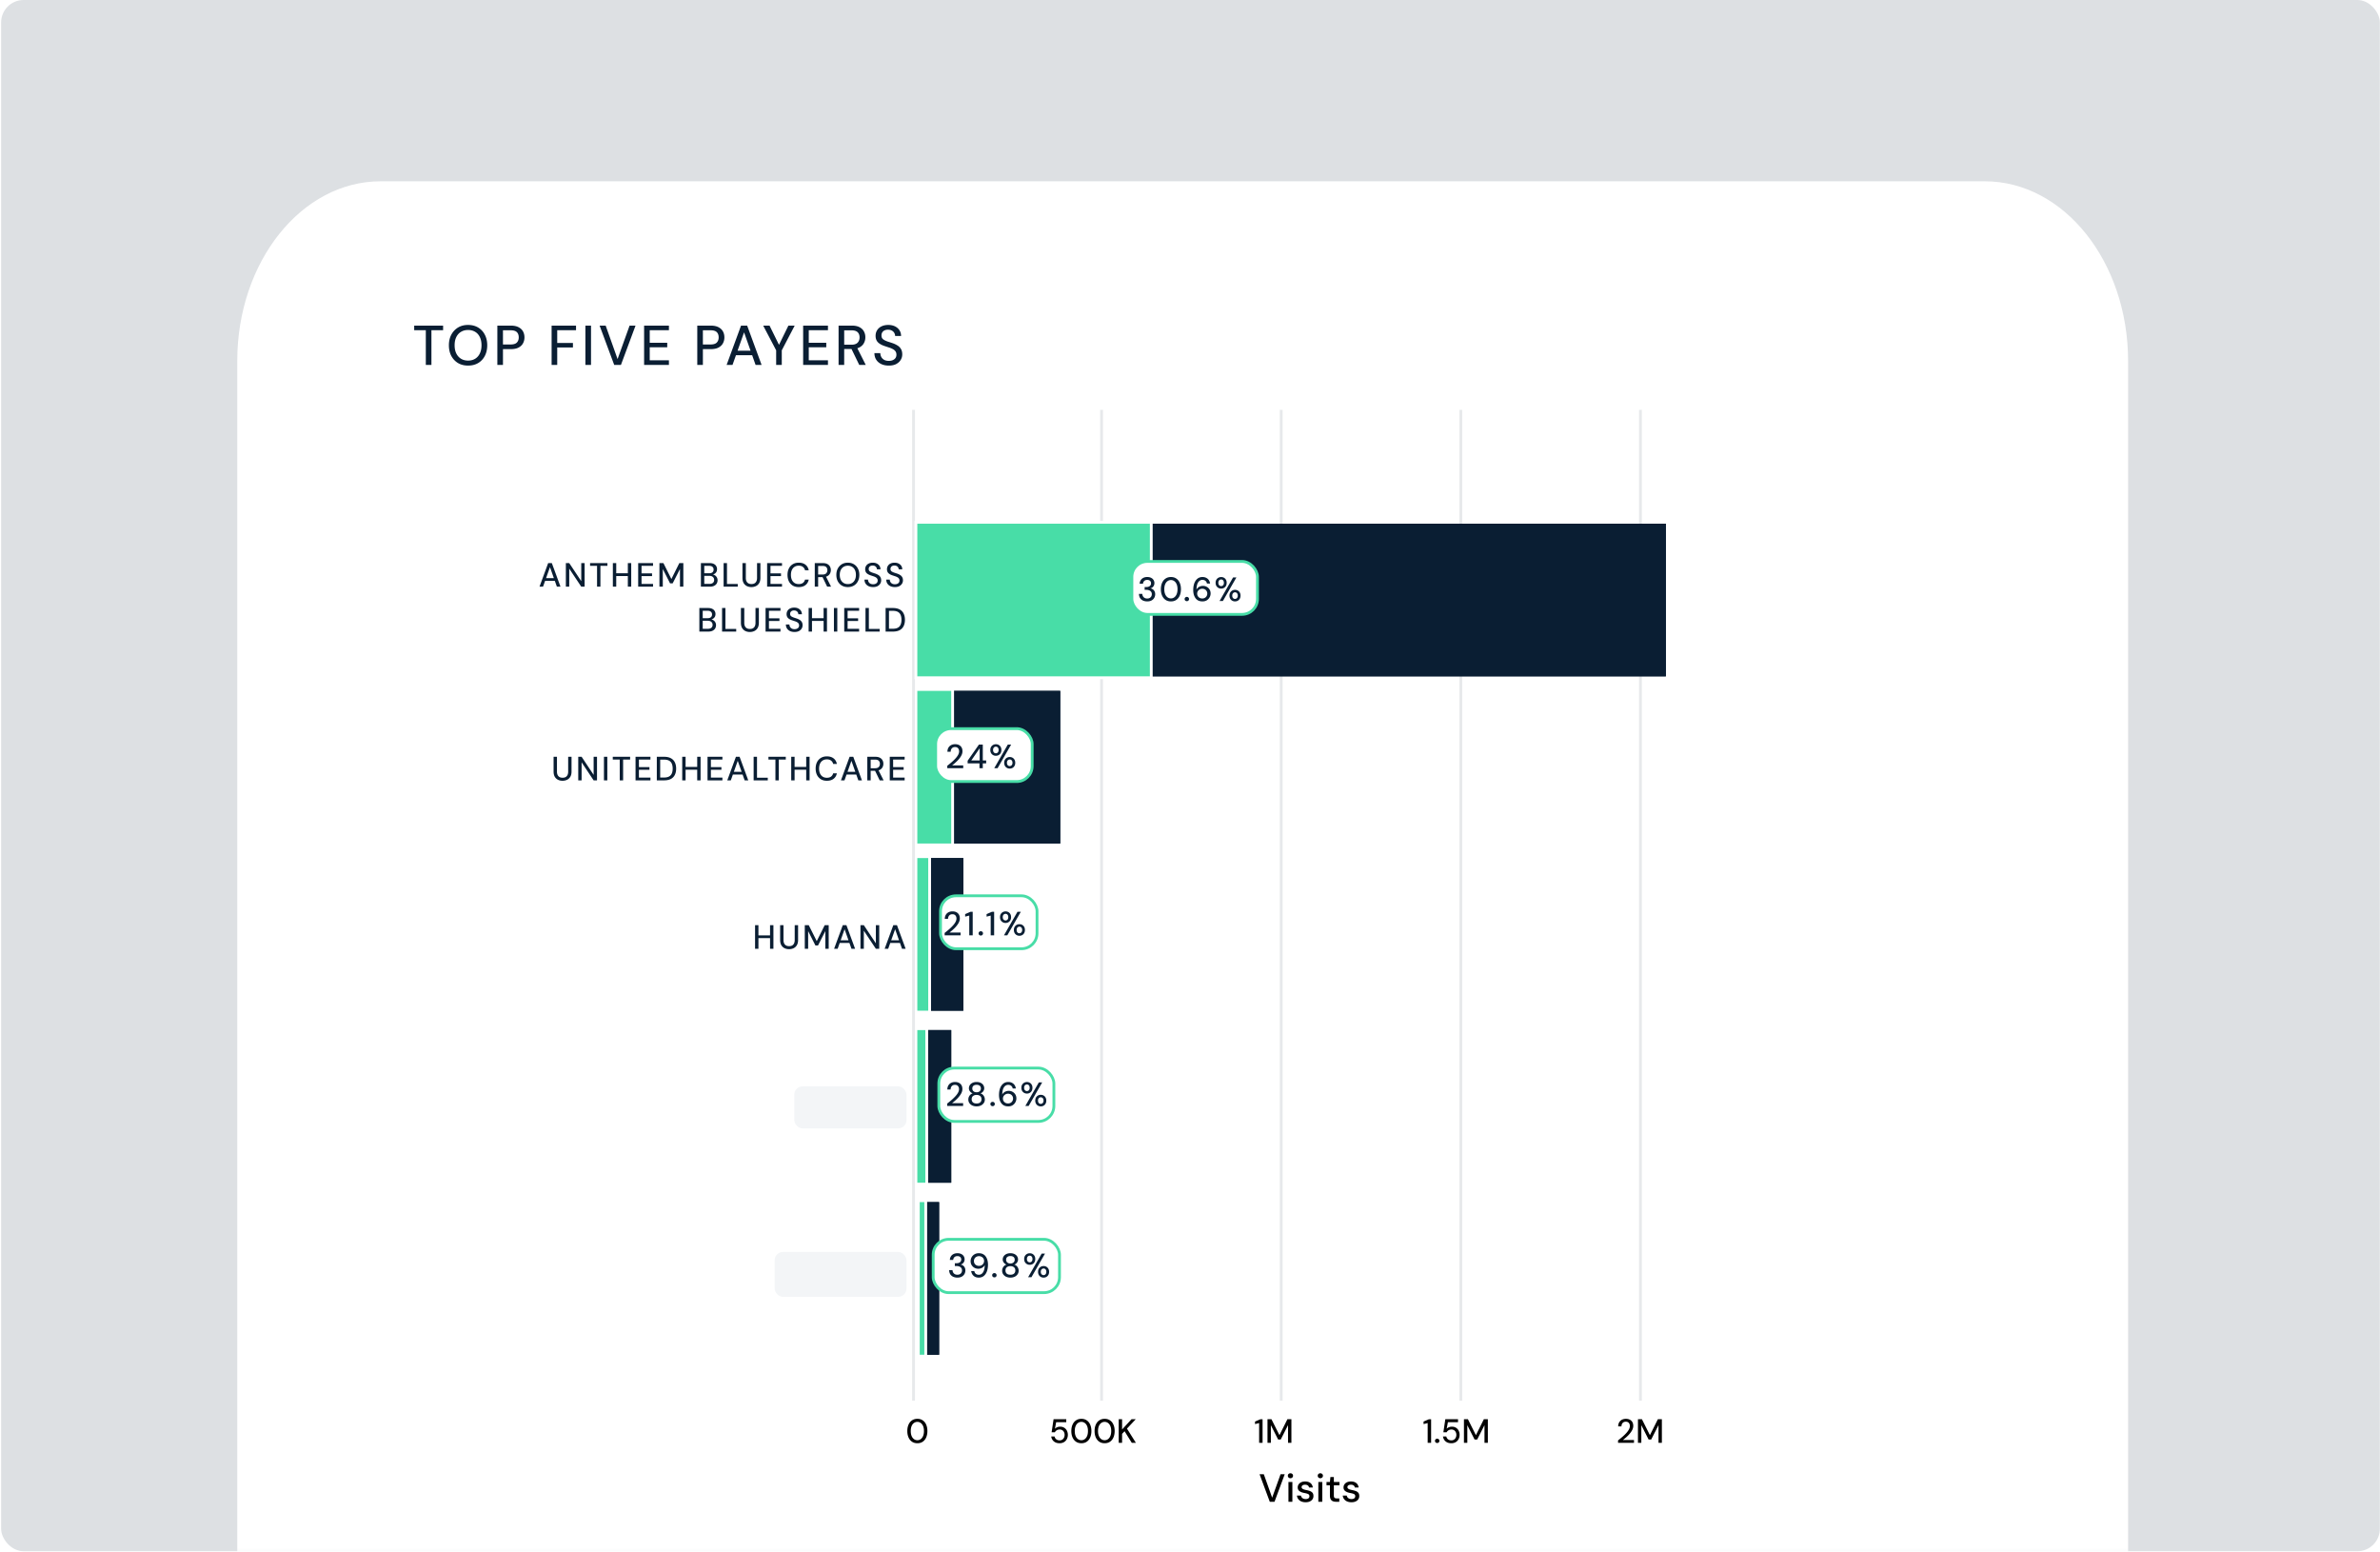 <svg xmlns="http://www.w3.org/2000/svg" width="848" height="553" fill="none"><rect width="100%" height="100%" fill="#808080" stroke="none"/><g clip-path="url(#a)"><path fill="#fff" d="M0 0h848v553H0z"/><rect width="847.534" height="552.627" x=".404" fill="#DDE0E3" rx="8"/><mask id="b" width="708" height="549" x="70" y="4" maskUnits="userSpaceOnUse" style="mask-type:alpha"><rect width="707.816" height="548.841" x="70" y="4" fill="#EDEDED" rx="8"/></mask><g mask="url(#b)"><mask id="c" width="792" height="645" x="26" y="21" maskUnits="userSpaceOnUse" style="mask-type:alpha"><rect width="791.175" height="644.554" x="26.471" y="21.033" fill="#EDEDED" rx="8"/></mask><g mask="url(#c)"><path fill="#fff" d="M84.538 128.623c0-35.368 22.872-64.039 51.087-64.039h571.536c28.214 0 51.087 28.671 51.087 64.039V735.83c0 35.368-22.873 64.039-51.087 64.039H135.625c-28.215 0-51.087-28.671-51.087-64.039V128.623Z"/></g></g><path fill="#0A1E33" d="M326.839 246.124h50.925v54.377h-50.925z"/><path fill="#0A1E33" d="M326.839 246.124h50.925v54.377h-50.925z"/><path fill="#0A1E33" d="M326.339 245.624h13.084v55.377h-13.084z"/><path fill="#48DDA7" d="M326.339 245.624h13.084v55.377h-13.084z"/><path stroke="#fff" d="M326.339 245.624h13.084v55.377h-13.084z"/><path fill="#0A1E33" d="M326.839 305.68h16.4v54.377h-16.4z"/><path fill="#0A1E33" d="M326.839 305.68h16.4v54.377h-16.4z"/><path fill="#0A1E33" d="M326.339 305.18h4.891v55.377h-4.891z"/><path fill="#48DDA7" d="M326.339 305.18h4.891v55.377h-4.891z"/><path stroke="#fff" d="M326.339 305.18h4.891v55.377h-4.891z"/><path fill="#0A1E33" d="M326.839 366.962h12.084v54.377h-12.084z"/><path fill="#0A1E33" d="M326.839 366.962h12.084v54.377h-12.084z"/><path fill="#0A1E33" d="M326.339 366.462h3.867v55.377h-3.867z"/><path fill="#48DDA7" d="M326.339 366.462h3.867v55.377h-3.867z"/><path stroke="#fff" d="M326.339 366.462h3.867v55.377h-3.867z"/><path fill="#0A1E33" d="M327.702 428.245h6.905v54.377h-6.905z"/><path fill="#0A1E33" d="M327.702 428.245h6.905v54.377h-6.905z"/><path fill="#0A1E33" d="M327.202 427.745h2.638v55.377h-2.638z"/><path fill="#48DDA7" d="M327.202 427.745h2.638v55.377h-2.638z"/><path stroke="#fff" d="M327.202 427.745h2.638v55.377h-2.638z"/><path fill="#0A1E33" d="m192.226 209 3.084-8.4h1.308l3.084 8.4h-1.284l-2.46-6.96-2.472 6.96h-1.26Zm1.392-2.076.336-.96h3.948l.336.96h-4.62Zm8.001 2.076v-8.4h1.2l4.284 6.444V200.6h1.2v8.4h-1.2l-4.284-6.432V209h-1.2Zm11.113 0v-7.416h-2.484v-.984h6.18v.984h-2.496V209h-1.2Zm10.972 0v-8.4h1.2v8.4h-1.2Zm-5.34 0v-8.4h1.2v8.4h-1.2Zm.996-3.792v-.984h4.608v.984h-4.608Zm8.021 3.792v-8.4h5.304v.984h-4.104v2.688h3.744v.96h-3.744v2.784h4.104V209h-5.304Zm7.575 0v-8.4h1.416l2.844 5.676 2.832-5.676h1.428v8.4h-1.2v-6.3l-2.604 5.124h-.924l-2.592-5.112V209h-1.2Zm14.776 0v-8.4h3.108c.584 0 1.072.096 1.464.288.392.184.684.44.876.768.2.32.3.684.3 1.092 0 .424-.092.78-.276 1.068a1.909 1.909 0 0 1-.732.672c-.296.152-.616.24-.96.264l.168-.12a1.93 1.93 0 0 1 1.008.3c.304.184.544.432.72.744.176.312.264.656.264 1.032 0 .432-.104.824-.312 1.176-.208.344-.516.616-.924.816-.408.2-.908.3-1.5.3h-3.204Zm1.2-.996h1.848c.528 0 .936-.12 1.224-.36.296-.248.444-.596.444-1.044 0-.44-.152-.792-.456-1.056-.296-.264-.708-.396-1.236-.396h-1.824v2.856Zm0-3.78h1.776c.504 0 .888-.116 1.152-.348.264-.24.396-.568.396-.984 0-.4-.132-.716-.396-.948-.264-.24-.66-.36-1.188-.36h-1.74v2.64Zm6.891 4.776v-8.4h1.2v7.452h3.84V209h-5.04Zm9.898.144a3.647 3.647 0 0 1-1.608-.348 2.77 2.77 0 0 1-1.152-1.08c-.28-.488-.42-1.108-.42-1.86V200.6h1.2v5.268c0 .504.084.92.252 1.248.168.32.4.56.696.72.304.152.656.228 1.056.228.408 0 .76-.076 1.056-.228.296-.16.524-.4.684-.72.168-.328.252-.744.252-1.248V200.6h1.2v5.256c0 .752-.144 1.372-.432 1.86-.288.48-.676.84-1.164 1.08a3.725 3.725 0 0 1-1.62.348Zm5.605-.144v-8.4h5.304v.984h-4.104v2.688h3.744v.96h-3.744v2.784h4.104V209h-5.304Zm11.259.144c-.824 0-1.536-.18-2.136-.54a3.744 3.744 0 0 1-1.38-1.524c-.32-.656-.48-1.416-.48-2.28 0-.856.16-1.612.48-2.268a3.646 3.646 0 0 1 1.38-1.524c.6-.368 1.312-.552 2.136-.552.984 0 1.78.236 2.388.708.616.472 1.008 1.136 1.176 1.992h-1.32a2.087 2.087 0 0 0-.744-1.188c-.368-.296-.868-.444-1.5-.444-.568 0-1.06.132-1.476.396-.416.264-.736.64-.96 1.128-.224.488-.336 1.072-.336 1.752 0 .68.112 1.268.336 1.764.224.488.544.864.96 1.128.416.256.908.384 1.476.384.632 0 1.132-.14 1.5-.42.376-.288.624-.676.744-1.164h1.32c-.168.832-.56 1.484-1.176 1.956-.608.464-1.404.696-2.388.696Zm5.72-.144v-8.4h2.844c.664 0 1.208.112 1.632.336.424.224.736.524.936.9.208.368.312.788.312 1.26 0 .448-.104.864-.312 1.248-.2.376-.516.68-.948.912-.432.224-.984.336-1.656.336h-1.608V209h-1.2Zm4.416 0-1.812-3.732h1.32l1.884 3.732h-1.392Zm-3.216-4.32h1.56c.592 0 1.028-.144 1.308-.432.28-.296.42-.672.42-1.128 0-.464-.136-.832-.408-1.104-.272-.272-.712-.408-1.32-.408h-1.56v3.072Zm10.577 4.464c-.808 0-1.52-.18-2.136-.54a3.943 3.943 0 0 1-1.44-1.524c-.344-.656-.516-1.416-.516-2.28 0-.856.172-1.608.516-2.256a3.922 3.922 0 0 1 1.44-1.536c.616-.368 1.328-.552 2.136-.552.824 0 1.544.184 2.16.552a3.73 3.73 0 0 1 1.428 1.536c.344.648.516 1.4.516 2.256 0 .864-.172 1.624-.516 2.28a3.748 3.748 0 0 1-1.428 1.524c-.616.36-1.336.54-2.16.54Zm.012-1.068c.576 0 1.08-.132 1.512-.396.432-.264.764-.64.996-1.128.24-.488.36-1.072.36-1.752 0-.68-.12-1.264-.36-1.752a2.512 2.512 0 0 0-.996-1.116c-.432-.264-.936-.396-1.512-.396s-1.08.132-1.512.396a2.584 2.584 0 0 0-1.008 1.116c-.24.488-.36 1.072-.36 1.752 0 .68.12 1.264.36 1.752s.576.864 1.008 1.128c.432.264.936.396 1.512.396Zm9.004 1.068c-.616 0-1.156-.108-1.62-.324a2.578 2.578 0 0 1-1.08-.936c-.256-.4-.384-.868-.384-1.404h1.26c.008.304.08.584.216.84.144.248.348.448.612.6.272.144.604.216.996.216.336 0 .624-.056.864-.168.248-.112.436-.264.564-.456.128-.2.192-.428.192-.684 0-.296-.068-.54-.204-.732a1.513 1.513 0 0 0-.552-.468 4.064 4.064 0 0 0-.792-.336c-.296-.096-.608-.2-.936-.312-.664-.216-1.16-.496-1.488-.84-.32-.344-.48-.792-.48-1.344 0-.472.112-.88.336-1.224a2.22 2.22 0 0 1 .936-.816c.408-.2.888-.3 1.44-.3.544 0 1.02.1 1.428.3.408.2.728.476.96.828.232.352.348.764.348 1.236h-1.272c0-.216-.056-.428-.168-.636a1.272 1.272 0 0 0-.504-.504c-.224-.136-.5-.204-.828-.204a1.661 1.661 0 0 0-.732.132 1.135 1.135 0 0 0-.504.42c-.12.184-.18.404-.18.66s.052.464.156.624c.112.152.272.284.48.396.208.112.448.216.72.312.28.088.588.188.924.3.416.136.784.304 1.104.504.328.192.584.444.768.756.192.304.288.696.288 1.176 0 .416-.108.804-.324 1.164-.216.36-.536.656-.96.888-.424.224-.952.336-1.584.336Zm7.763 0c-.616 0-1.156-.108-1.62-.324a2.578 2.578 0 0 1-1.08-.936c-.256-.4-.384-.868-.384-1.404h1.26c.008.304.08.584.216.84.144.248.348.448.612.6.272.144.604.216.996.216.336 0 .624-.056.864-.168.248-.112.436-.264.564-.456.128-.2.192-.428.192-.684 0-.296-.068-.54-.204-.732a1.513 1.513 0 0 0-.552-.468 4.064 4.064 0 0 0-.792-.336c-.296-.096-.608-.2-.936-.312-.664-.216-1.16-.496-1.488-.84-.32-.344-.48-.792-.48-1.344 0-.472.112-.88.336-1.224a2.22 2.22 0 0 1 .936-.816c.408-.2.888-.3 1.44-.3.544 0 1.02.1 1.428.3.408.2.728.476.96.828.232.352.348.764.348 1.236h-1.272c0-.216-.056-.428-.168-.636a1.272 1.272 0 0 0-.504-.504c-.224-.136-.5-.204-.828-.204a1.661 1.661 0 0 0-.732.132 1.135 1.135 0 0 0-.504.42c-.12.184-.18.404-.18.66s.052.464.156.624c.112.152.272.284.48.396.208.112.448.216.72.312.28.088.588.188.924.3.416.136.784.304 1.104.504.328.192.584.444.768.756.192.304.288.696.288 1.176 0 .416-.108.804-.324 1.164-.216.36-.536.656-.96.888-.424.224-.952.336-1.584.336ZM249.181 225v-8.4h3.108c.584 0 1.072.096 1.464.288.392.184.684.44.876.768.2.32.3.684.3 1.092 0 .424-.092.78-.276 1.068a1.909 1.909 0 0 1-.732.672c-.296.152-.616.24-.96.264l.168-.12a1.93 1.93 0 0 1 1.008.3c.304.184.544.432.72.744.176.312.264.656.264 1.032 0 .432-.104.824-.312 1.176-.208.344-.516.616-.924.816-.408.2-.908.3-1.5.3h-3.204Zm1.2-.996h1.848c.528 0 .936-.12 1.224-.36.296-.248.444-.596.444-1.044 0-.44-.152-.792-.456-1.056-.296-.264-.708-.396-1.236-.396h-1.824v2.856Zm0-3.78h1.776c.504 0 .888-.116 1.152-.348.264-.24.396-.568.396-.984 0-.4-.132-.716-.396-.948-.264-.24-.66-.36-1.188-.36h-1.74v2.64Zm6.891 4.776v-8.4h1.2v7.452h3.84V225h-5.04Zm9.898.144a3.647 3.647 0 0 1-1.608-.348 2.77 2.77 0 0 1-1.152-1.08c-.28-.488-.42-1.108-.42-1.86V216.6h1.2v5.268c0 .504.084.92.252 1.248.168.32.4.56.696.72.304.152.656.228 1.056.228.408 0 .76-.076 1.056-.228.296-.16.524-.4.684-.72.168-.328.252-.744.252-1.248V216.6h1.2v5.256c0 .752-.144 1.372-.432 1.86-.288.48-.676.84-1.164 1.08a3.725 3.725 0 0 1-1.62.348Zm5.605-.144v-8.4h5.304v.984h-4.104v2.688h3.744v.96h-3.744v2.784h4.104V225h-5.304Zm10.323.144c-.616 0-1.156-.108-1.62-.324a2.578 2.578 0 0 1-1.08-.936c-.256-.4-.384-.868-.384-1.404h1.26c.008.304.08.584.216.84.144.248.348.448.612.6.272.144.604.216.996.216.336 0 .624-.056.864-.168.248-.112.436-.264.564-.456.128-.2.192-.428.192-.684 0-.296-.068-.54-.204-.732a1.513 1.513 0 0 0-.552-.468 4.064 4.064 0 0 0-.792-.336c-.296-.096-.608-.2-.936-.312-.664-.216-1.16-.496-1.488-.84-.32-.344-.48-.792-.48-1.344 0-.472.112-.88.336-1.224a2.22 2.22 0 0 1 .936-.816c.408-.2.888-.3 1.44-.3.544 0 1.02.1 1.428.3.408.2.728.476.96.828.232.352.348.764.348 1.236h-1.272c0-.216-.056-.428-.168-.636a1.272 1.272 0 0 0-.504-.504c-.224-.136-.5-.204-.828-.204a1.661 1.661 0 0 0-.732.132 1.135 1.135 0 0 0-.504.42c-.12.184-.18.404-.18.66s.052.464.156.624c.112.152.272.284.48.396.208.112.448.216.72.312.28.088.588.188.924.3.416.136.784.304 1.104.504.328.192.584.444.768.756.192.304.288.696.288 1.176 0 .416-.108.804-.324 1.164-.216.36-.536.656-.96.888-.424.224-.952.336-1.584.336Zm10.355-.144v-8.4h1.2v8.4h-1.2Zm-5.34 0v-8.4h1.2v8.4h-1.2Zm.996-3.792v-.984h4.608v.984h-4.608ZM297.13 225v-8.4h1.2v8.4h-1.2Zm3.673 0v-8.4h5.304v.984h-4.104v2.688h3.744v.96h-3.744v2.784h4.104V225h-5.304Zm7.576 0v-8.4h1.2v7.452h3.84V225h-5.04Zm7.165 0v-8.4h2.58c.976 0 1.784.172 2.424.516.64.344 1.112.832 1.416 1.464.312.624.468 1.368.468 2.232 0 .864-.156 1.608-.468 2.232a3.226 3.226 0 0 1-1.416 1.452c-.632.336-1.44.504-2.424.504h-2.58Zm1.2-1.008h1.332c.776 0 1.392-.128 1.848-.384.456-.256.78-.62.972-1.092.2-.48.3-1.048.3-1.704 0-.664-.1-1.236-.3-1.716a2.148 2.148 0 0 0-.972-1.104c-.456-.256-1.072-.384-1.848-.384h-1.332v6.384ZM200.426 278.144a3.647 3.647 0 0 1-1.608-.348 2.77 2.77 0 0 1-1.152-1.08c-.28-.488-.42-1.108-.42-1.86V269.6h1.2v5.268c0 .504.084.92.252 1.248.168.32.4.56.696.72.304.152.656.228 1.056.228.408 0 .76-.076 1.056-.228.296-.16.524-.4.684-.72.168-.328.252-.744.252-1.248V269.6h1.2v5.256c0 .752-.144 1.372-.432 1.86-.288.48-.676.84-1.164 1.08a3.725 3.725 0 0 1-1.62.348Zm5.604-.144v-8.4h1.2l4.284 6.444V269.6h1.2v8.4h-1.2l-4.284-6.432V278h-1.2Zm9.158 0v-8.4h1.2v8.4h-1.2Zm5.629 0v-7.416h-2.484v-.984h6.18v.984h-2.496V278h-1.2Zm5.631 0v-8.4h5.304v.984h-4.104v2.688h3.744v.96h-3.744v2.784h4.104V278h-5.304Zm7.576 0v-8.4h2.58c.976 0 1.784.172 2.424.516.64.344 1.112.832 1.416 1.464.312.624.468 1.368.468 2.232 0 .864-.156 1.608-.468 2.232a3.226 3.226 0 0 1-1.416 1.452c-.632.336-1.44.504-2.424.504h-2.58Zm1.2-1.008h1.332c.776 0 1.392-.128 1.848-.384.456-.256.78-.62.972-1.092.2-.48.3-1.048.3-1.704 0-.664-.1-1.236-.3-1.716a2.148 2.148 0 0 0-.972-1.104c-.456-.256-1.072-.384-1.848-.384h-1.332v6.384ZM248.416 278v-8.4h1.2v8.4h-1.2Zm-5.34 0v-8.4h1.2v8.4h-1.2Zm.996-3.792v-.984h4.608v.984h-4.608Zm8.021 3.792v-8.4h5.304v.984h-4.104v2.688h3.744v.96h-3.744v2.784h4.104V278h-5.304Zm7.035 0 3.084-8.4h1.308l3.084 8.4h-1.284l-2.46-6.96-2.472 6.96h-1.26Zm1.392-2.076.336-.96h3.948l.336.96h-4.62Zm8.001 2.076v-8.4h1.2v7.452h3.84V278h-5.04Zm7.762 0v-7.416h-2.484v-.984h6.18v.984h-2.496V278h-1.2Zm10.971 0v-8.4h1.2v8.4h-1.2Zm-5.34 0v-8.4h1.2v8.4h-1.2Zm.996-3.792v-.984h4.608v.984h-4.608Zm11.705 3.936c-.824 0-1.536-.18-2.136-.54a3.744 3.744 0 0 1-1.38-1.524c-.32-.656-.48-1.416-.48-2.28 0-.856.16-1.612.48-2.268a3.646 3.646 0 0 1 1.38-1.524c.6-.368 1.312-.552 2.136-.552.984 0 1.78.236 2.388.708.616.472 1.008 1.136 1.176 1.992h-1.32a2.087 2.087 0 0 0-.744-1.188c-.368-.296-.868-.444-1.5-.444-.568 0-1.06.132-1.476.396-.416.264-.736.64-.96 1.128-.224.488-.336 1.072-.336 1.752 0 .68.112 1.268.336 1.764.224.488.544.864.96 1.128.416.256.908.384 1.476.384.632 0 1.132-.14 1.5-.42.376-.288.624-.676.744-1.164h1.32c-.168.832-.56 1.484-1.176 1.956-.608.464-1.404.696-2.388.696Zm5.015-.144 3.084-8.4h1.308l3.084 8.4h-1.284l-2.46-6.96-2.472 6.96h-1.26Zm1.392-2.076.336-.96h3.948l.336.96h-4.62Zm8.001 2.076v-8.4h2.844c.664 0 1.208.112 1.632.336.424.224.736.524.936.9.208.368.312.788.312 1.26 0 .448-.104.864-.312 1.248-.2.376-.516.68-.948.912-.432.224-.984.336-1.656.336h-1.608V278h-1.2Zm4.416 0-1.812-3.732h1.32l1.884 3.732h-1.392Zm-3.216-4.32h1.56c.592 0 1.028-.144 1.308-.432.28-.296.42-.672.42-1.128 0-.464-.136-.832-.408-1.104-.272-.272-.712-.408-1.32-.408h-1.56v3.072Zm6.798 4.32v-8.4h5.304v.984h-4.104v2.688h3.744v.96h-3.744v2.784h4.104V278h-5.304ZM274.37 338v-8.4h1.2v8.4h-1.2Zm-5.34 0v-8.4h1.2v8.4h-1.2Zm.996-3.792v-.984h4.608v.984h-4.608Zm11.117 3.936a3.647 3.647 0 0 1-1.608-.348 2.77 2.77 0 0 1-1.152-1.08c-.28-.488-.42-1.108-.42-1.86V329.6h1.2v5.268c0 .504.084.92.252 1.248.168.32.4.56.696.72.304.152.656.228 1.056.228.408 0 .76-.076 1.056-.228.296-.16.524-.4.684-.72.168-.328.252-.744.252-1.248V329.6h1.2v5.256c0 .752-.144 1.372-.432 1.86-.288.48-.676.84-1.164 1.08a3.725 3.725 0 0 1-1.62.348Zm5.604-.144v-8.4h1.416l2.844 5.676 2.832-5.676h1.428v8.4h-1.2v-6.3l-2.604 5.124h-.924l-2.592-5.112V338h-1.2Zm10.446 0 3.084-8.4h1.308l3.084 8.4h-1.284l-2.46-6.96-2.472 6.96h-1.26Zm1.392-2.076.336-.96h3.948l.336.96h-4.62Zm8.001 2.076v-8.4h1.2l4.284 6.444V329.6h1.2v8.4h-1.2l-4.284-6.432V338h-1.2Zm8.617 0 3.084-8.4h1.308l3.084 8.4h-1.284l-2.46-6.96-2.472 6.96h-1.26Zm1.392-2.076.336-.96h3.948l.336.96h-4.62Z"/><rect width="34.389" height="18.852" x="333.381" y="259.571" fill="#fff" stroke="#48DDA7" rx="5.5"/><path fill="#0A1E33" d="M337.519 273.66v-.864c.56-.432 1.092-.868 1.596-1.308.504-.44.952-.876 1.344-1.308.4-.44.712-.868.936-1.284.224-.424.336-.828.336-1.212 0-.272-.048-.524-.144-.756a1.258 1.258 0 0 0-.456-.564c-.208-.152-.492-.228-.852-.228-.344 0-.632.076-.864.228a1.485 1.485 0 0 0-.516.612 1.99 1.99 0 0 0-.168.828h-1.164c.008-.576.132-1.064.372-1.464.24-.4.564-.704.972-.912.416-.208.88-.312 1.392-.312.536 0 1 .1 1.392.3.392.192.696.476.912.852.216.368.324.82.324 1.356 0 .384-.076.768-.228 1.152-.152.376-.36.744-.624 1.104-.256.36-.544.708-.864 1.044-.32.328-.652.64-.996.936-.336.296-.66.564-.972.804h3.948v.996h-5.676Zm11.466 0v-1.716h-4.212v-.936l4.02-5.748h1.38v5.64h1.2v1.044h-1.2v1.716h-1.188Zm-2.904-2.76h2.976v-4.32l-2.976 4.32Zm8.175 2.76 4.824-8.4h1.188l-4.824 8.4h-1.188Zm5.508.144c-.368 0-.7-.084-.996-.252a1.88 1.88 0 0 1-.708-.708 2.185 2.185 0 0 1-.264-1.092c0-.432.088-.8.264-1.104a1.88 1.88 0 0 1 .708-.708c.296-.168.628-.252.996-.252.384 0 .72.084 1.008.252.296.168.528.404.696.708.176.304.264.672.264 1.104 0 .416-.088.78-.264 1.092-.168.304-.4.54-.696.708a2.006 2.006 0 0 1-1.008.252Zm-.012-.888a.924.924 0 0 0 .492-.132.93.93 0 0 0 .36-.384c.096-.176.144-.396.144-.66s-.044-.48-.132-.648a.924.924 0 0 0-.852-.528.944.944 0 0 0-.48.132.991.991 0 0 0-.372.396c-.088.168-.132.384-.132.648s.044.484.132.66c.096.168.216.296.36.384a.944.944 0 0 0 .48.132Zm-4.92-3.672c-.368 0-.7-.084-.996-.252a1.97 1.97 0 0 1-.72-.708c-.176-.312-.264-.68-.264-1.104 0-.424.088-.788.264-1.092a1.97 1.97 0 0 1 .72-.708c.304-.168.64-.252 1.008-.252s.7.084.996.252c.296.168.528.404.696.708.176.304.264.668.264 1.092 0 .424-.088.792-.264 1.104-.168.304-.404.54-.708.708a1.982 1.982 0 0 1-.996.252Zm0-.888a.902.902 0 0 0 .48-.132.93.93 0 0 0 .36-.384 1.47 1.47 0 0 0 .132-.66 1.47 1.47 0 0 0-.132-.66.915.915 0 0 0-.36-.396.881.881 0 0 0-.468-.132c-.176 0-.344.044-.504.132a.991.991 0 0 0-.372.396 1.47 1.47 0 0 0-.132.66c0 .256.044.472.132.648.096.176.22.308.372.396a.965.965 0 0 0 .492.132Z"/><rect width="34.389" height="18.852" x="335.107" y="319.127" fill="#fff" stroke="#48DDA7" rx="5.5"/><path fill="#0A1E33" d="M336.578 333.216v-.864c.56-.432 1.092-.868 1.596-1.308.504-.44.952-.876 1.344-1.308.4-.44.712-.868.936-1.284.224-.424.336-.828.336-1.212 0-.272-.048-.524-.144-.756a1.258 1.258 0 0 0-.456-.564c-.208-.152-.492-.228-.852-.228-.344 0-.632.076-.864.228a1.485 1.485 0 0 0-.516.612 1.99 1.99 0 0 0-.168.828h-1.164c.008-.576.132-1.064.372-1.464.24-.4.564-.704.972-.912.416-.208.88-.312 1.392-.312.536 0 1 .1 1.392.3.392.192.696.476.912.852.216.368.324.82.324 1.356 0 .384-.076.768-.228 1.152-.152.376-.36.744-.624 1.104-.256.36-.544.708-.864 1.044-.32.328-.652.64-.996.936-.336.296-.66.564-.972.804h3.948v.996h-5.676Zm8.774 0v-7.044l-1.464.372v-.9l1.908-.828h.78v8.4h-1.224Zm4.117.06a.804.804 0 0 1-.576-.216.759.759 0 0 1-.216-.54c0-.216.072-.396.216-.54a.78.78 0 0 1 .576-.228c.232 0 .42.076.564.228a.733.733 0 0 1 .216.54.759.759 0 0 1-.216.54.763.763 0 0 1-.564.216Zm3.522-.06v-7.044l-1.464.372v-.9l1.908-.828h.78v8.4h-1.224Zm4.718 0 4.824-8.4h1.188l-4.824 8.4h-1.188Zm5.508.144c-.368 0-.7-.084-.996-.252a1.88 1.88 0 0 1-.708-.708 2.185 2.185 0 0 1-.264-1.092c0-.432.088-.8.264-1.104a1.88 1.88 0 0 1 .708-.708c.296-.168.628-.252.996-.252.384 0 .72.084 1.008.252.296.168.528.404.696.708.176.304.264.672.264 1.104 0 .416-.088.78-.264 1.092-.168.304-.4.54-.696.708a2.006 2.006 0 0 1-1.008.252Zm-.012-.888a.924.924 0 0 0 .492-.132.93.93 0 0 0 .36-.384c.096-.176.144-.396.144-.66s-.044-.48-.132-.648a.924.924 0 0 0-.852-.528.944.944 0 0 0-.48.132.991.991 0 0 0-.372.396c-.088.168-.132.384-.132.648s.044.484.132.66c.096.168.216.296.36.384a.944.944 0 0 0 .48.132Zm-4.92-3.672c-.368 0-.7-.084-.996-.252a1.97 1.97 0 0 1-.72-.708c-.176-.312-.264-.68-.264-1.104 0-.424.088-.788.264-1.092a1.97 1.97 0 0 1 .72-.708c.304-.168.64-.252 1.008-.252s.7.084.996.252c.296.168.528.404.696.708.176.304.264.668.264 1.092 0 .424-.088.792-.264 1.104-.168.304-.404.54-.708.708a1.982 1.982 0 0 1-.996.252Zm0-.888a.902.902 0 0 0 .48-.132.93.93 0 0 0 .36-.384 1.47 1.47 0 0 0 .132-.66 1.47 1.47 0 0 0-.132-.66.915.915 0 0 0-.36-.396.881.881 0 0 0-.468-.132c-.176 0-.344.044-.504.132a.991.991 0 0 0-.372.396 1.47 1.47 0 0 0-.132.66c0 .256.044.472.132.648.096.176.22.308.372.396a.965.965 0 0 0 .492.132Z"/><rect width="41" height="19" x="334.5" y="380.5" fill="#fff" stroke="#48DDA7" rx="5.5"/><path fill="#0A1E33" d="M337.489 394v-.864c.56-.432 1.092-.868 1.596-1.308.504-.44.952-.876 1.344-1.308.4-.44.712-.868.936-1.284.224-.424.336-.828.336-1.212 0-.272-.048-.524-.144-.756a1.258 1.258 0 0 0-.456-.564c-.208-.152-.492-.228-.852-.228-.344 0-.632.076-.864.228a1.485 1.485 0 0 0-.516.612 1.99 1.99 0 0 0-.168.828h-1.164c.008-.576.132-1.064.372-1.464.24-.4.564-.704.972-.912.416-.208.88-.312 1.392-.312.536 0 1 .1 1.392.3.392.192.696.476.912.852.216.368.324.82.324 1.356 0 .384-.076.768-.228 1.152-.152.376-.36.744-.624 1.104-.256.36-.544.708-.864 1.044-.32.328-.652.64-.996.936-.336.296-.66.564-.972.804h3.948V394h-5.676Zm10.47.144a3.64 3.64 0 0 1-1.5-.3 2.68 2.68 0 0 1-1.056-.864 2.192 2.192 0 0 1-.384-1.284c0-.344.064-.66.192-.948.128-.296.308-.552.54-.768.232-.216.504-.372.816-.468a2.212 2.212 0 0 1-.984-.744 1.789 1.789 0 0 1-.36-1.08c0-.408.108-.78.324-1.116.216-.336.528-.604.936-.804.408-.208.9-.312 1.476-.312s1.068.104 1.476.312c.408.2.716.468.924.804.216.336.324.708.324 1.116 0 .392-.12.756-.36 1.092a2.06 2.06 0 0 1-.972.732c.312.096.584.252.816.468.232.216.412.472.54.768.128.288.192.604.192.948 0 .488-.132.916-.396 1.284a2.573 2.573 0 0 1-1.056.864c-.44.2-.936.3-1.488.3Zm0-1.032c.584 0 1.02-.136 1.308-.408.296-.28.444-.644.444-1.092 0-.504-.16-.888-.48-1.152-.312-.264-.736-.396-1.272-.396s-.964.132-1.284.396c-.312.264-.468.648-.468 1.152 0 .448.144.812.432 1.092.296.272.736.408 1.32.408Zm0-3.996c.472 0 .844-.124 1.116-.372.28-.248.42-.564.42-.948 0-.44-.136-.772-.408-.996-.272-.224-.648-.336-1.128-.336-.472 0-.844.112-1.116.336-.272.224-.408.556-.408.996 0 .384.136.7.408.948.272.248.644.372 1.116.372Zm5.714 4.944a.804.804 0 0 1-.576-.216.759.759 0 0 1-.216-.54c0-.216.072-.396.216-.54a.78.78 0 0 1 .576-.228c.232 0 .42.076.564.228a.733.733 0 0 1 .216.54.759.759 0 0 1-.216.54.763.763 0 0 1-.564.216Zm5.575.084c-.616 0-1.136-.112-1.56-.336a2.872 2.872 0 0 1-1.008-.924 4.28 4.28 0 0 1-.564-1.296 6.474 6.474 0 0 1-.168-1.476c0-.928.128-1.74.384-2.436.264-.696.64-1.24 1.128-1.632.488-.392 1.076-.588 1.764-.588.552 0 1.02.108 1.404.324.392.208.696.488.912.84.224.352.36.74.408 1.164h-1.116c-.072-.416-.252-.736-.54-.96-.28-.232-.64-.348-1.08-.348-.392 0-.744.124-1.056.372-.312.24-.56.608-.744 1.104-.176.496-.276 1.124-.3 1.884V389.92c.12-.24.292-.46.516-.66.224-.2.488-.356.792-.468.312-.12.648-.18 1.008-.18a2.7 2.7 0 0 1 1.32.336c.416.216.752.528 1.008.936.256.408.384.884.384 1.428 0 .488-.12.948-.36 1.38a2.799 2.799 0 0 1-.996 1.056c-.432.264-.944.396-1.536.396Zm-.084-1.044c.344 0 .648-.072.912-.216.272-.152.484-.36.636-.624.16-.264.24-.564.24-.9 0-.344-.08-.644-.24-.9a1.562 1.562 0 0 0-.636-.612 1.874 1.874 0 0 0-.912-.216c-.344 0-.652.08-.924.24-.272.152-.488.36-.648.624-.16.256-.24.548-.24.876 0 .336.08.636.24.9.16.256.376.46.648.612.28.144.588.216.924.216Zm6.158.9 4.824-8.4h1.188l-4.824 8.4h-1.188Zm5.508.144c-.368 0-.7-.084-.996-.252a1.88 1.88 0 0 1-.708-.708 2.185 2.185 0 0 1-.264-1.092c0-.432.088-.8.264-1.104a1.88 1.88 0 0 1 .708-.708c.296-.168.628-.252.996-.252.384 0 .72.084 1.008.252.296.168.528.404.696.708.176.304.264.672.264 1.104 0 .416-.088.78-.264 1.092-.168.304-.4.54-.696.708a2.006 2.006 0 0 1-1.008.252Zm-.012-.888a.924.924 0 0 0 .492-.132.93.93 0 0 0 .36-.384c.096-.176.144-.396.144-.66s-.044-.48-.132-.648a.924.924 0 0 0-.852-.528.944.944 0 0 0-.48.132.991.991 0 0 0-.372.396c-.088.168-.132.384-.132.648s.044.484.132.66c.096.168.216.296.36.384a.944.944 0 0 0 .48.132Zm-4.92-3.672c-.368 0-.7-.084-.996-.252a1.97 1.97 0 0 1-.72-.708c-.176-.312-.264-.68-.264-1.104 0-.424.088-.788.264-1.092a1.97 1.97 0 0 1 .72-.708c.304-.168.64-.252 1.008-.252s.7.084.996.252c.296.168.528.404.696.708.176.304.264.668.264 1.092 0 .424-.088.792-.264 1.104-.168.304-.404.54-.708.708a1.982 1.982 0 0 1-.996.252Zm0-.888a.902.902 0 0 0 .48-.132.93.93 0 0 0 .36-.384 1.47 1.47 0 0 0 .132-.66 1.47 1.47 0 0 0-.132-.66.915.915 0 0 0-.36-.396.881.881 0 0 0-.468-.132c-.176 0-.344.044-.504.132a.991.991 0 0 0-.372.396 1.47 1.47 0 0 0-.132.66c0 .256.044.472.132.648.096.176.22.308.372.396a.965.965 0 0 0 .492.132Z"/><rect width="45" height="19" x="332.5" y="441.5" fill="#fff" stroke="#48DDA7" rx="5.5"/><path fill="#0A1E33" d="M341.122 455.144a3.708 3.708 0 0 1-1.476-.288c-.44-.2-.792-.496-1.056-.888-.256-.4-.392-.9-.408-1.5h1.2c.008.304.08.58.216.828s.332.448.588.6c.264.144.576.216.936.216.36 0 .66-.068.9-.204.248-.136.432-.32.552-.552.128-.232.192-.492.192-.78 0-.36-.088-.652-.264-.876a1.514 1.514 0 0 0-.696-.504 2.664 2.664 0 0 0-.972-.168h-.624v-1.008h.624c.504 0 .904-.116 1.2-.348.304-.232.456-.56.456-.984 0-.352-.116-.64-.348-.864-.232-.224-.572-.336-1.02-.336-.448 0-.804.128-1.068.384-.256.256-.4.58-.432.972h-1.188c.024-.472.148-.888.372-1.248.232-.368.544-.648.936-.84.4-.2.86-.3 1.38-.3.56 0 1.028.1 1.404.3.384.192.672.452.864.78.2.328.3.688.3 1.08 0 .296-.056.572-.168.828a1.85 1.85 0 0 1-1.236 1.044c.32.064.608.188.864.372s.456.424.6.72c.144.288.216.624.216 1.008 0 .456-.108.88-.324 1.272a2.458 2.458 0 0 1-.96.936c-.416.232-.936.348-1.56.348Zm7.624 0c-.544 0-1.008-.104-1.392-.312a2.528 2.528 0 0 1-.912-.852 2.781 2.781 0 0 1-.408-1.164h1.116c.08.416.26.74.54.972.28.224.636.336 1.068.336.4 0 .752-.12 1.056-.36.304-.24.548-.604.732-1.092.184-.488.288-1.104.312-1.848a.227.227 0 0 0 .012-.072v-.072a2.4 2.4 0 0 1-.528.66c-.224.2-.488.36-.792.48a2.797 2.797 0 0 1-.996.168 2.85 2.85 0 0 1-1.332-.324 2.786 2.786 0 0 1-1.008-.948c-.256-.408-.384-.884-.384-1.428 0-.488.116-.948.348-1.38.24-.432.576-.78 1.008-1.044.44-.272.956-.408 1.548-.408.616 0 1.132.116 1.548.348.424.224.76.532 1.008.924.256.384.44.816.552 1.296.12.472.18.96.18 1.464 0 .92-.128 1.732-.384 2.436-.256.696-.628 1.24-1.116 1.632-.488.392-1.08.588-1.776.588Zm.072-4.176c.344 0 .652-.076.924-.228.272-.16.488-.372.648-.636.16-.264.24-.556.24-.876 0-.336-.08-.632-.24-.888a1.624 1.624 0 0 0-.66-.612 1.861 1.861 0 0 0-.924-.228c-.336 0-.64.076-.912.228a1.644 1.644 0 0 0-.648.612 1.73 1.73 0 0 0-.228.9c0 .344.076.648.228.912.16.256.376.456.648.6.272.144.58.216.924.216Zm5.492 4.092a.804.804 0 0 1-.576-.216.759.759 0 0 1-.216-.54c0-.216.072-.396.216-.54a.78.78 0 0 1 .576-.228c.232 0 .42.076.564.228a.733.733 0 0 1 .216.54.759.759 0 0 1-.216.54.763.763 0 0 1-.564.216Zm5.698.084a3.64 3.64 0 0 1-1.5-.3 2.68 2.68 0 0 1-1.056-.864 2.192 2.192 0 0 1-.384-1.284c0-.344.064-.66.192-.948.128-.296.308-.552.54-.768.232-.216.504-.372.816-.468a2.212 2.212 0 0 1-.984-.744 1.789 1.789 0 0 1-.36-1.08c0-.408.108-.78.324-1.116.216-.336.528-.604.936-.804.408-.208.9-.312 1.476-.312s1.068.104 1.476.312c.408.2.716.468.924.804.216.336.324.708.324 1.116 0 .392-.12.756-.36 1.092a2.06 2.06 0 0 1-.972.732c.312.096.584.252.816.468.232.216.412.472.54.768.128.288.192.604.192.948 0 .488-.132.916-.396 1.284a2.573 2.573 0 0 1-1.056.864c-.44.2-.936.3-1.488.3Zm0-1.032c.584 0 1.02-.136 1.308-.408.296-.28.444-.644.444-1.092 0-.504-.16-.888-.48-1.152-.312-.264-.736-.396-1.272-.396s-.964.132-1.284.396c-.312.264-.468.648-.468 1.152 0 .448.144.812.432 1.092.296.272.736.408 1.32.408Zm0-3.996c.472 0 .844-.124 1.116-.372.28-.248.42-.564.42-.948 0-.44-.136-.772-.408-.996-.272-.224-.648-.336-1.128-.336-.472 0-.844.112-1.116.336-.272.224-.408.556-.408.996 0 .384.136.7.408.948.272.248.644.372 1.116.372Zm6.314 4.884 4.824-8.4h1.188l-4.824 8.4h-1.188Zm5.508.144c-.368 0-.7-.084-.996-.252a1.88 1.88 0 0 1-.708-.708 2.185 2.185 0 0 1-.264-1.092c0-.432.088-.8.264-1.104a1.88 1.88 0 0 1 .708-.708c.296-.168.628-.252.996-.252.384 0 .72.084 1.008.252.296.168.528.404.696.708.176.304.264.672.264 1.104 0 .416-.088.78-.264 1.092-.168.304-.4.54-.696.708a2.006 2.006 0 0 1-1.008.252Zm-.012-.888a.924.924 0 0 0 .492-.132.93.93 0 0 0 .36-.384c.096-.176.144-.396.144-.66s-.044-.48-.132-.648a.924.924 0 0 0-.852-.528.944.944 0 0 0-.48.132.991.991 0 0 0-.372.396c-.088.168-.132.384-.132.648s.044.484.132.66c.096.168.216.296.36.384a.944.944 0 0 0 .48.132Zm-4.92-3.672c-.368 0-.7-.084-.996-.252a1.97 1.97 0 0 1-.72-.708c-.176-.312-.264-.68-.264-1.104 0-.424.088-.788.264-1.092a1.97 1.97 0 0 1 .72-.708c.304-.168.64-.252 1.008-.252s.7.084.996.252c.296.168.528.404.696.708.176.304.264.668.264 1.092 0 .424-.088.792-.264 1.104-.168.304-.404.54-.708.708a1.982 1.982 0 0 1-.996.252Zm0-.888a.902.902 0 0 0 .48-.132.93.93 0 0 0 .36-.384 1.47 1.47 0 0 0 .132-.66 1.47 1.47 0 0 0-.132-.66.915.915 0 0 0-.36-.396.881.881 0 0 0-.468-.132c-.176 0-.344.044-.504.132a.991.991 0 0 0-.372.396 1.47 1.47 0 0 0-.132.66c0 .256.044.472.132.648.096.176.22.308.372.396a.965.965 0 0 0 .492.132Z"/><path stroke="#0A1E33" stroke-opacity=".1" d="M325.5 146v353M392.5 146v353M456.5 146v353M520.5 146v353M584.5 146v353"/><path fill="#0A1E33" d="M326.839 186.567h266.709v54.377H326.839z"/><path fill="#0A1E33" d="M326.839 186.567h266.709v54.377H326.839z"/><path fill="#0A1E33" d="M326.339 186.067H410.2v55.377h-83.861z"/><path fill="#48DDA7" d="M326.339 186.067H410.2v55.377h-83.861z"/><path stroke="#fff" d="M326.339 186.067H410.2v55.377h-83.861z"/><rect width="44.746" height="18.852" x="403.295" y="200.014" fill="#fff" stroke="#48DDA7" rx="5.5"/><path fill="#0A1E33" d="M408.753 214.248a3.708 3.708 0 0 1-1.476-.288c-.44-.2-.792-.496-1.056-.888-.256-.4-.392-.9-.408-1.5h1.2c.008.304.08.58.216.828s.332.448.588.6c.264.144.576.216.936.216.36 0 .66-.068.9-.204.248-.136.432-.32.552-.552.128-.232.192-.492.192-.78 0-.36-.088-.652-.264-.876a1.514 1.514 0 0 0-.696-.504 2.664 2.664 0 0 0-.972-.168h-.624v-1.008h.624c.504 0 .904-.116 1.2-.348.304-.232.456-.56.456-.984 0-.352-.116-.64-.348-.864-.232-.224-.572-.336-1.02-.336-.448 0-.804.128-1.068.384-.256.256-.4.58-.432.972h-1.188c.024-.472.148-.888.372-1.248.232-.368.544-.648.936-.84.4-.2.86-.3 1.38-.3.56 0 1.028.1 1.404.3.384.192.672.452.864.78.2.328.3.688.3 1.08 0 .296-.056.572-.168.828a1.85 1.85 0 0 1-1.236 1.044c.32.064.608.188.864.372s.456.424.6.72c.144.288.216.624.216 1.008 0 .456-.108.88-.324 1.272a2.458 2.458 0 0 1-.96.936c-.416.232-.936.348-1.56.348Zm8.457 0c-.744 0-1.384-.18-1.92-.54-.536-.368-.948-.876-1.236-1.524-.288-.656-.432-1.416-.432-2.28 0-.864.144-1.62.432-2.268.288-.656.7-1.164 1.236-1.524.536-.368 1.176-.552 1.92-.552s1.38.184 1.908.552c.536.36.944.868 1.224 1.524.288.648.432 1.404.432 2.268 0 .864-.144 1.624-.432 2.28-.28.648-.688 1.156-1.224 1.524-.528.36-1.164.54-1.908.54Zm0-1.068c.448 0 .848-.132 1.2-.396.36-.264.64-.64.84-1.128.2-.488.3-1.072.3-1.752 0-.68-.1-1.264-.3-1.752-.2-.488-.48-.86-.84-1.116a1.948 1.948 0 0 0-1.2-.396c-.456 0-.864.132-1.224.396-.36.256-.64.628-.84 1.116-.2.488-.3 1.072-.3 1.752 0 .68.1 1.264.3 1.752.2.488.48.864.84 1.128.36.264.768.396 1.224.396Zm5.668.984a.804.804 0 0 1-.576-.216.759.759 0 0 1-.216-.54c0-.216.072-.396.216-.54a.78.78 0 0 1 .576-.228c.232 0 .42.076.564.228a.733.733 0 0 1 .216.54.759.759 0 0 1-.216.54.763.763 0 0 1-.564.216Zm5.575.084c-.616 0-1.136-.112-1.56-.336a2.872 2.872 0 0 1-1.008-.924 4.28 4.28 0 0 1-.564-1.296 6.474 6.474 0 0 1-.168-1.476c0-.928.128-1.74.384-2.436.264-.696.64-1.24 1.128-1.632.488-.392 1.076-.588 1.764-.588.552 0 1.02.108 1.404.324.392.208.696.488.912.84.224.352.36.74.408 1.164h-1.116c-.072-.416-.252-.736-.54-.96-.28-.232-.64-.348-1.08-.348-.392 0-.744.124-1.056.372-.312.24-.56.608-.744 1.104-.176.496-.276 1.124-.3 1.884V210.024c.12-.24.292-.46.516-.66.224-.2.488-.356.792-.468.312-.12.648-.18 1.008-.18a2.7 2.7 0 0 1 1.32.336c.416.216.752.528 1.008.936.256.408.384.884.384 1.428 0 .488-.12.948-.36 1.38a2.799 2.799 0 0 1-.996 1.056c-.432.264-.944.396-1.536.396Zm-.084-1.044c.344 0 .648-.072.912-.216.272-.152.484-.36.636-.624.16-.264.24-.564.24-.9 0-.344-.08-.644-.24-.9a1.562 1.562 0 0 0-.636-.612 1.874 1.874 0 0 0-.912-.216c-.344 0-.652.08-.924.24-.272.152-.488.36-.648.624-.16.256-.24.548-.24.876 0 .336.08.636.24.9.16.256.376.46.648.612.28.144.588.216.924.216Zm6.159.9 4.824-8.4h1.188l-4.824 8.4h-1.188Zm5.508.144c-.368 0-.7-.084-.996-.252a1.88 1.88 0 0 1-.708-.708 2.185 2.185 0 0 1-.264-1.092c0-.432.088-.8.264-1.104a1.88 1.88 0 0 1 .708-.708c.296-.168.628-.252.996-.252.384 0 .72.084 1.008.252.296.168.528.404.696.708.176.304.264.672.264 1.104 0 .416-.088.78-.264 1.092-.168.304-.4.54-.696.708a2.006 2.006 0 0 1-1.008.252Zm-.012-.888a.924.924 0 0 0 .492-.132.93.93 0 0 0 .36-.384c.096-.176.144-.396.144-.66s-.044-.48-.132-.648a.924.924 0 0 0-.852-.528.944.944 0 0 0-.48.132.991.991 0 0 0-.372.396c-.088.168-.132.384-.132.648s.044.484.132.66c.096.168.216.296.36.384a.944.944 0 0 0 .48.132Zm-4.92-3.672c-.368 0-.7-.084-.996-.252a1.97 1.97 0 0 1-.72-.708c-.176-.312-.264-.68-.264-1.104 0-.424.088-.788.264-1.092a1.97 1.97 0 0 1 .72-.708c.304-.168.64-.252 1.008-.252s.7.084.996.252c.296.168.528.404.696.708.176.304.264.668.264 1.092 0 .424-.088.792-.264 1.104-.168.304-.404.54-.708.708a1.982 1.982 0 0 1-.996.252Zm0-.888a.902.902 0 0 0 .48-.132.93.93 0 0 0 .36-.384 1.47 1.47 0 0 0 .132-.66 1.47 1.47 0 0 0-.132-.66.915.915 0 0 0-.36-.396.881.881 0 0 0-.468-.132c-.176 0-.344.044-.504.132a.991.991 0 0 0-.372.396 1.47 1.47 0 0 0-.132.66c0 .256.044.472.132.648.096.176.22.308.372.396a.965.965 0 0 0 .492.132Z"/><rect width="40" height="15" x="283" y="387" fill="#F3F5F7" rx="3"/><rect width="47" height="16" x="276" y="446" fill="#F3F5F7" rx="3"/><path fill="#000" d="M326.867 514.144c-.744 0-1.384-.18-1.92-.54-.536-.368-.948-.876-1.236-1.524-.288-.656-.432-1.416-.432-2.28 0-.864.144-1.62.432-2.268.288-.656.7-1.164 1.236-1.524.536-.368 1.176-.552 1.92-.552s1.38.184 1.908.552c.536.36.944.868 1.224 1.524.288.648.432 1.404.432 2.268 0 .864-.144 1.624-.432 2.28-.28.648-.688 1.156-1.224 1.524-.528.36-1.164.54-1.908.54Zm0-1.068c.448 0 .848-.132 1.2-.396.36-.264.64-.64.84-1.128.2-.488.3-1.072.3-1.752 0-.68-.1-1.264-.3-1.752-.2-.488-.48-.86-.84-1.116a1.948 1.948 0 0 0-1.2-.396c-.456 0-.864.132-1.224.396-.36.256-.64.628-.84 1.116-.2.488-.3 1.072-.3 1.752 0 .68.1 1.264.3 1.752.2.488.48.864.84 1.128.36.264.768.396 1.224.396ZM377.549 514.144c-.592 0-1.1-.104-1.524-.312a2.665 2.665 0 0 1-1.008-.864c-.248-.368-.4-.78-.456-1.236h1.176c.08.408.28.744.6 1.008.32.256.724.384 1.212.384.368 0 .684-.088.948-.264.264-.176.468-.412.612-.708a2.22 2.22 0 0 0 .216-.984c0-.384-.076-.716-.228-.996a1.607 1.607 0 0 0-.612-.672 1.663 1.663 0 0 0-.9-.24c-.416 0-.776.096-1.08.288-.296.184-.512.42-.648.708h-1.164l.696-4.656h4.524v1.044h-3.6l-.444 2.352c.192-.216.448-.392.768-.528a2.75 2.75 0 0 1 1.116-.216c.424 0 .804.076 1.14.228.336.152.62.36.852.624.24.264.42.572.54.924.128.352.192.724.192 1.116 0 .424-.068.816-.204 1.176-.136.36-.332.68-.588.96a2.543 2.543 0 0 1-.924.636c-.36.152-.764.228-1.212.228Zm7.755 0c-.744 0-1.384-.18-1.92-.54-.536-.368-.948-.876-1.236-1.524-.288-.656-.432-1.416-.432-2.28 0-.864.144-1.62.432-2.268.288-.656.7-1.164 1.236-1.524.536-.368 1.176-.552 1.92-.552s1.38.184 1.908.552c.536.36.944.868 1.224 1.524.288.648.432 1.404.432 2.268 0 .864-.144 1.624-.432 2.28-.28.648-.688 1.156-1.224 1.524-.528.36-1.164.54-1.908.54Zm0-1.068c.448 0 .848-.132 1.2-.396.36-.264.64-.64.84-1.128.2-.488.3-1.072.3-1.752 0-.68-.1-1.264-.3-1.752-.2-.488-.48-.86-.84-1.116a1.948 1.948 0 0 0-1.2-.396c-.456 0-.864.132-1.224.396-.36.256-.64.628-.84 1.116-.2.488-.3 1.072-.3 1.752 0 .68.1 1.264.3 1.752.2.488.48.864.84 1.128.36.264.768.396 1.224.396Zm8.286 1.068c-.744 0-1.384-.18-1.92-.54-.536-.368-.948-.876-1.236-1.524-.288-.656-.432-1.416-.432-2.28 0-.864.144-1.62.432-2.268.288-.656.7-1.164 1.236-1.524.536-.368 1.176-.552 1.92-.552s1.38.184 1.907.552c.537.36.945.868 1.225 1.524.288.648.432 1.404.432 2.268 0 .864-.144 1.624-.432 2.28-.28.648-.688 1.156-1.225 1.524-.527.36-1.163.54-1.907.54Zm0-1.068c.448 0 .848-.132 1.2-.396.36-.264.64-.64.84-1.128.2-.488.3-1.072.3-1.752 0-.68-.1-1.264-.3-1.752-.2-.488-.48-.86-.84-1.116a1.948 1.948 0 0 0-1.2-.396c-.456 0-.864.132-1.224.396-.36.256-.64.628-.84 1.116-.2.488-.3 1.072-.3 1.752 0 .68.1 1.264.3 1.752.2.488.48.864.84 1.128.36.264.768.396 1.224.396Zm5.009.924v-8.4h1.2v3.648l3.36-3.648h1.5l-3.12 3.336 3.18 5.064h-1.464l-2.568-4.128-.888.948V514h-1.2ZM448.633 514v-7.044l-1.464.372v-.9l1.908-.828h.78v8.4h-1.224Zm2.977 0v-8.4h1.416l2.844 5.676 2.832-5.676h1.428v8.4h-1.2v-6.3l-2.604 5.124h-.924l-2.592-5.112V514h-1.2ZM452.43 535l-3.64-9.8h1.512l2.968 8.344 2.996-8.344h1.484l-3.64 9.8h-1.68Zm6.645 0v-7.056h1.4V535h-1.4Zm.714-8.386a.94.94 0 0 1-.672-.252.873.873 0 0 1-.252-.644.81.81 0 0 1 .252-.616.94.94 0 0 1 .672-.252c.262 0 .481.084.658.252a.787.787 0 0 1 .266.616.846.846 0 0 1-.266.644.918.918 0 0 1-.658.252Zm5.418 8.554c-.597 0-1.12-.098-1.568-.294a2.567 2.567 0 0 1-1.064-.826 2.57 2.57 0 0 1-.476-1.246h1.428c.047.224.136.429.266.616.14.187.327.336.56.448.243.112.528.168.854.168.308 0 .56-.042.756-.126a.985.985 0 0 0 .448-.364.974.974 0 0 0 .14-.504c0-.261-.065-.457-.196-.588-.121-.14-.308-.247-.56-.322a6.24 6.24 0 0 0-.882-.224 7.95 7.95 0 0 1-.952-.224 4.129 4.129 0 0 1-.812-.378 1.782 1.782 0 0 1-.56-.56c-.14-.233-.21-.518-.21-.854 0-.401.108-.761.322-1.078.215-.327.518-.579.91-.756.402-.187.873-.28 1.414-.28.784 0 1.414.187 1.89.56.476.373.756.901.84 1.582h-1.358a.978.978 0 0 0-.42-.728c-.242-.177-.564-.266-.966-.266-.401 0-.709.079-.924.238a.749.749 0 0 0-.322.63c0 .168.061.317.182.448.122.131.299.243.532.336.243.084.537.163.882.238.495.093.938.21 1.33.35.392.14.705.345.938.616.234.271.35.658.35 1.162.01.439-.102.826-.336 1.162-.224.336-.546.597-.966.784-.41.187-.9.28-1.47.28Zm4.519-.168v-7.056h1.4V535h-1.4Zm.714-8.386a.937.937 0 0 1-.672-.252.873.873 0 0 1-.252-.644.81.81 0 0 1 .252-.616.937.937 0 0 1 .672-.252c.261 0 .48.084.658.252a.79.79 0 0 1 .266.616.85.85 0 0 1-.266.644.922.922 0 0 1-.658.252Zm5.586 8.386c-.439 0-.822-.07-1.148-.21a1.524 1.524 0 0 1-.756-.7c-.178-.327-.266-.77-.266-1.33v-3.626h-1.218v-1.19h1.218l.168-1.764h1.232v1.764h2.002v1.19h-2.002v3.64c0 .401.084.677.252.826.168.14.457.21.868.21h.812V535h-1.162Zm5.506.168c-.598 0-1.12-.098-1.568-.294a2.56 2.56 0 0 1-1.064-.826 2.56 2.56 0 0 1-.476-1.246h1.428c.046.224.135.429.266.616.14.187.326.336.56.448.242.112.527.168.854.168.308 0 .56-.042.756-.126a.996.996 0 0 0 .448-.364.984.984 0 0 0 .14-.504c0-.261-.066-.457-.196-.588-.122-.14-.308-.247-.56-.322a6.312 6.312 0 0 0-.882-.224 7.905 7.905 0 0 1-.952-.224 4.076 4.076 0 0 1-.812-.378 1.772 1.772 0 0 1-.56-.56c-.14-.233-.21-.518-.21-.854 0-.401.107-.761.322-1.078.214-.327.518-.579.91-.756.401-.187.872-.28 1.414-.28.784 0 1.414.187 1.89.56.476.373.756.901.84 1.582h-1.358c-.038-.317-.178-.56-.42-.728-.243-.177-.565-.266-.966-.266-.402 0-.71.079-.924.238a.746.746 0 0 0-.322.63c0 .168.06.317.182.448.121.131.298.243.532.336.242.084.536.163.882.238.494.093.938.21 1.33.35.392.14.704.345.938.616.233.271.35.658.35 1.162.009.439-.103.826-.336 1.162-.224.336-.546.597-.966.784-.411.187-.901.28-1.47.28ZM508.684 514v-7.044l-1.464.372v-.9l1.908-.828h.78v8.4h-1.224Zm3.397.06a.804.804 0 0 1-.576-.216.759.759 0 0 1-.216-.54c0-.216.072-.396.216-.54a.78.78 0 0 1 .576-.228c.232 0 .42.076.564.228a.733.733 0 0 1 .216.54.759.759 0 0 1-.216.54.763.763 0 0 1-.564.216Zm5.05.084c-.592 0-1.1-.104-1.524-.312a2.665 2.665 0 0 1-1.008-.864c-.248-.368-.4-.78-.456-1.236h1.176c.08.408.28.744.6 1.008.32.256.724.384 1.212.384.368 0 .684-.088.948-.264.264-.176.468-.412.612-.708a2.22 2.22 0 0 0 .216-.984c0-.384-.076-.716-.228-.996a1.607 1.607 0 0 0-.612-.672 1.663 1.663 0 0 0-.9-.24c-.416 0-.776.096-1.08.288-.296.184-.512.42-.648.708h-1.164l.696-4.656h4.524v1.044h-3.6l-.444 2.352c.192-.216.448-.392.768-.528a2.75 2.75 0 0 1 1.116-.216c.424 0 .804.076 1.14.228.336.152.62.36.852.624.24.264.42.572.54.924.128.352.192.724.192 1.116 0 .424-.068.816-.204 1.176-.136.36-.332.68-.588.96a2.543 2.543 0 0 1-.924.636c-.36.152-.764.228-1.212.228Zm4.479-.144v-8.4h1.416l2.844 5.676 2.832-5.676h1.428v8.4h-1.2v-6.3l-2.604 5.124h-.924l-2.592-5.112V514h-1.2ZM576.517 514v-.864c.56-.432 1.092-.868 1.596-1.308.504-.44.952-.876 1.344-1.308.4-.44.712-.868.936-1.284.224-.424.336-.828.336-1.212 0-.272-.048-.524-.144-.756a1.258 1.258 0 0 0-.456-.564c-.208-.152-.492-.228-.852-.228-.344 0-.632.076-.864.228a1.485 1.485 0 0 0-.516.612 1.99 1.99 0 0 0-.168.828h-1.164c.008-.576.132-1.064.372-1.464.24-.4.564-.704.972-.912.416-.208.88-.312 1.392-.312.536 0 1 .1 1.392.3.392.192.696.476.912.852.216.368.324.82.324 1.356 0 .384-.076.768-.228 1.152-.152.376-.36.744-.624 1.104-.256.36-.544.708-.864 1.044-.32.328-.652.64-.996.936-.336.296-.66.564-.972.804h3.948V514h-5.676Zm7.093 0v-8.4h1.416l2.844 5.676 2.832-5.676h1.428v8.4h-1.2v-6.3l-2.604 5.124h-.924l-2.592-5.112V514h-1.2Z"/><path fill="#0A1E33" d="M151.72 130v-12.36h-4.14V116h10.3v1.64h-4.16V130h-2Zm15.041.24c-1.347 0-2.534-.3-3.56-.9-1.014-.613-1.814-1.46-2.4-2.54-.574-1.093-.86-2.36-.86-3.8 0-1.427.286-2.68.86-3.76.586-1.093 1.386-1.947 2.4-2.56 1.026-.613 2.213-.92 3.56-.92 1.373 0 2.573.307 3.6.92a6.22 6.22 0 0 1 2.38 2.56c.573 1.08.86 2.333.86 3.76 0 1.44-.287 2.707-.86 3.8a6.249 6.249 0 0 1-2.38 2.54c-1.027.6-2.227.9-3.6.9Zm.02-1.78c.96 0 1.8-.22 2.52-.66.72-.44 1.273-1.067 1.66-1.88.4-.813.6-1.787.6-2.92s-.2-2.107-.6-2.92c-.387-.813-.94-1.433-1.66-1.86-.72-.44-1.56-.66-2.52-.66s-1.8.22-2.52.66c-.72.427-1.28 1.047-1.68 1.86-.4.813-.6 1.787-.6 2.92s.2 2.107.6 2.92c.4.813.96 1.44 1.68 1.88.72.44 1.56.66 2.52.66Zm10.427 1.54v-14h4.78c1.12 0 2.04.187 2.76.56.72.373 1.253.873 1.6 1.5.346.627.52 1.34.52 2.14 0 .76-.174 1.46-.52 2.1-.334.627-.86 1.133-1.58 1.52-.72.373-1.647.56-2.78.56h-2.78V130h-2Zm2-7.28h2.7c1.053 0 1.8-.227 2.24-.68.453-.467.68-1.08.68-1.84 0-.813-.227-1.44-.68-1.88-.44-.44-1.187-.66-2.24-.66h-2.7v5.06Zm17.333 7.28v-14h8.7v1.64h-6.7v4.54h5.6v1.6h-5.6V130h-2Zm12.04 0v-14h2v14h-2Zm10.262 0-5.2-14h2.16l4.24 11.92 4.28-11.92h2.12l-5.2 14h-2.4Zm10.654 0v-14h8.84v1.64h-6.84v4.48h6.24v1.6h-6.24v4.64h6.84V130h-8.84Zm18.943 0v-14h4.78c1.12 0 2.04.187 2.76.56.72.373 1.253.873 1.6 1.5.346.627.52 1.34.52 2.14 0 .76-.174 1.46-.52 2.1-.334.627-.86 1.133-1.58 1.52-.72.373-1.647.56-2.78.56h-2.78V130h-2Zm2-7.28h2.7c1.053 0 1.8-.227 2.24-.68.453-.467.68-1.08.68-1.84 0-.813-.227-1.44-.68-1.88-.44-.44-1.187-.66-2.24-.66h-2.7v5.06Zm8.456 7.28 5.14-14h2.18l5.14 14h-2.14l-4.1-11.6-4.12 11.6h-2.1Zm2.32-3.46.56-1.6h6.58l.56 1.6h-7.7Zm15.331 3.46v-5.2l-4.62-8.8h2.26l3.62 7.36h-.5l3.6-7.36h2.24l-4.6 8.8v5.2h-2Zm9.614 0v-14h8.84v1.64h-6.84v4.48h6.24v1.6h-6.24v4.64h6.84V130h-8.84Zm12.626 0v-14h4.74c1.106 0 2.013.187 2.72.56.706.373 1.226.873 1.56 1.5.346.613.52 1.313.52 2.1 0 .747-.174 1.44-.52 2.08-.334.627-.86 1.133-1.58 1.52-.72.373-1.64.56-2.76.56h-2.68V130h-2Zm7.36 0-3.02-6.22h2.2l3.14 6.22h-2.32Zm-5.36-7.2h2.6c.986 0 1.713-.24 2.18-.72.466-.493.7-1.12.7-1.88 0-.773-.227-1.387-.68-1.84-.454-.453-1.187-.68-2.2-.68h-2.6v5.12Zm15.908 7.44c-1.026 0-1.926-.18-2.7-.54-.773-.373-1.373-.893-1.8-1.56-.426-.667-.64-1.447-.64-2.34h2.1c.014.507.134.973.36 1.4.24.413.58.747 1.02 1 .454.24 1.007.36 1.66.36.56 0 1.04-.093 1.44-.28.414-.187.727-.44.94-.76.214-.333.32-.713.32-1.14 0-.493-.113-.9-.34-1.22a2.513 2.513 0 0 0-.92-.78 6.777 6.777 0 0 0-1.32-.56c-.493-.16-1.013-.333-1.56-.52-1.106-.36-1.933-.827-2.48-1.4-.533-.573-.8-1.32-.8-2.24 0-.787.187-1.467.56-2.04a3.704 3.704 0 0 1 1.56-1.36c.68-.333 1.48-.5 2.4-.5.907 0 1.7.167 2.38.5.68.333 1.214.793 1.6 1.38.387.587.58 1.273.58 2.06h-2.12c0-.36-.093-.713-.28-1.06a2.108 2.108 0 0 0-.84-.84c-.373-.227-.833-.34-1.38-.34-.453-.013-.86.06-1.22.22s-.64.393-.84.7c-.2.307-.3.673-.3 1.1 0 .427.087.773.26 1.04.187.253.454.473.8.66.347.187.747.36 1.2.52.467.147.98.313 1.54.5a8.37 8.37 0 0 1 1.84.84c.547.32.974.74 1.28 1.26.32.507.48 1.16.48 1.96 0 .693-.18 1.34-.54 1.94-.36.6-.893 1.093-1.6 1.48-.706.373-1.586.56-2.64.56Z"/></g><defs><clipPath id="a"><path fill="#fff" d="M0 0h848v553H0z"/></clipPath></defs></svg>